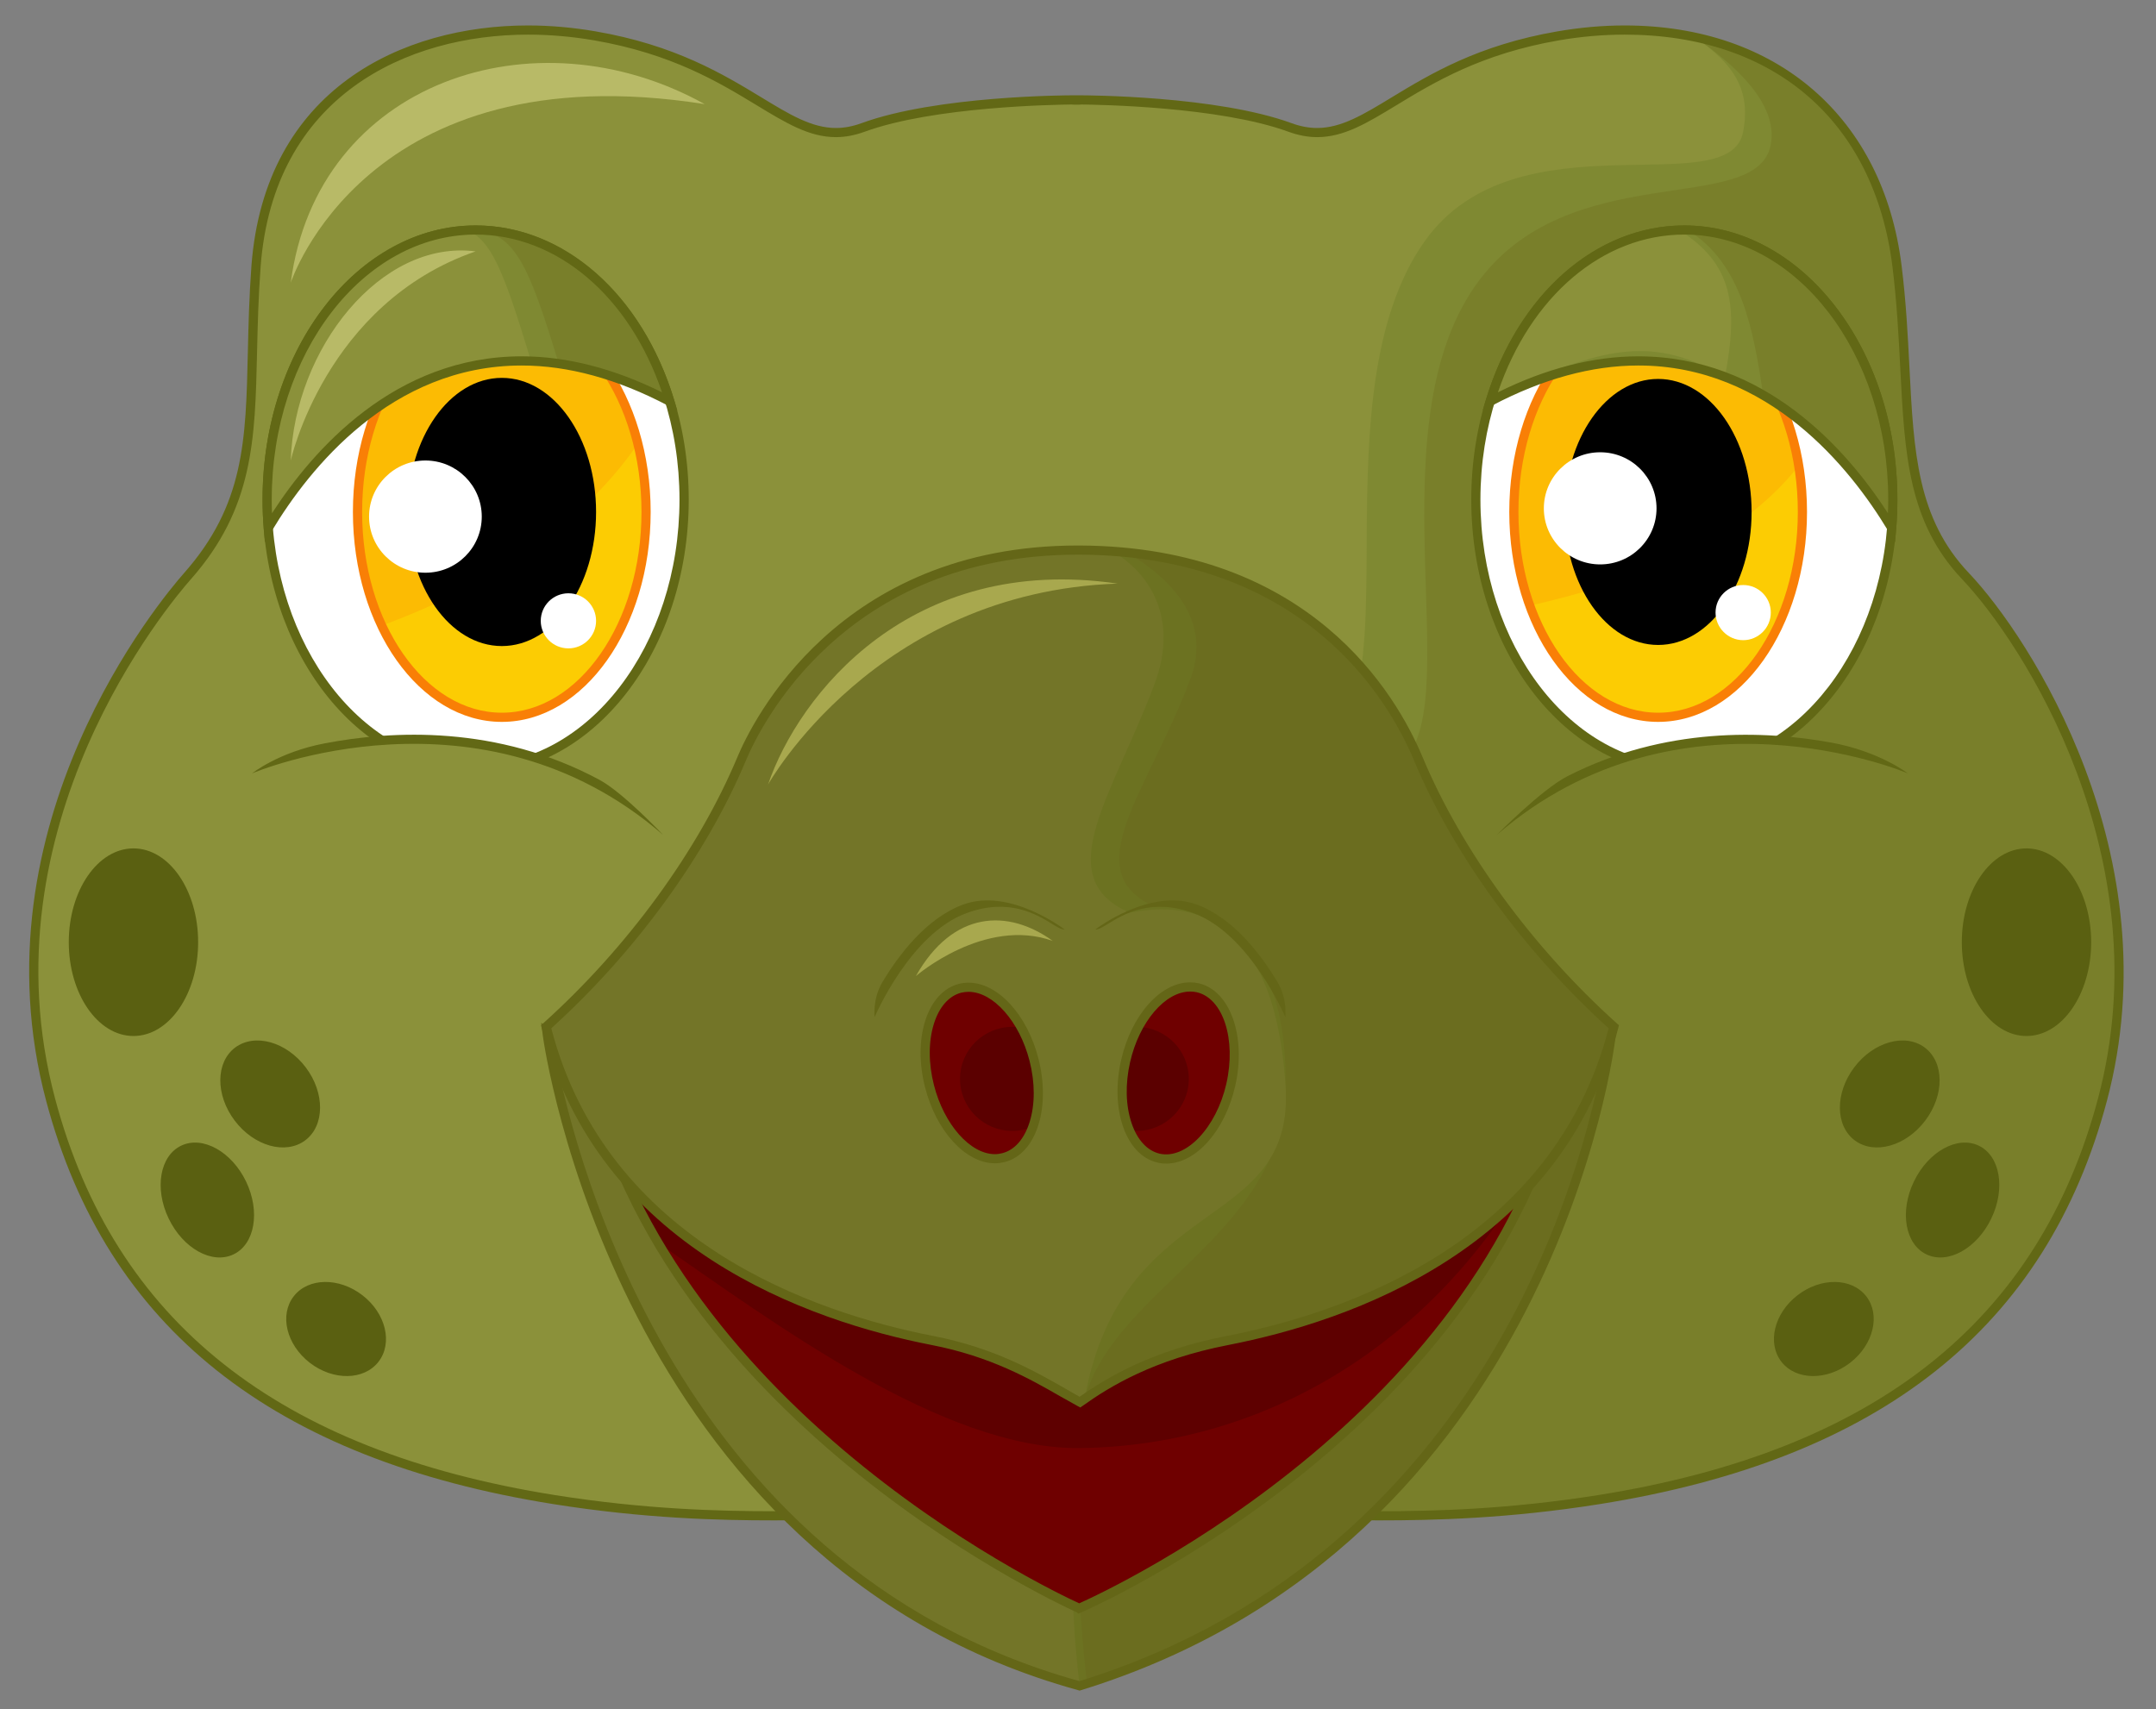<?xml version="1.0" encoding="utf-8"?>
<!-- Generator: Adobe Illustrator 14.0.0, SVG Export Plug-In . SVG Version: 6.00 Build 43363)  -->
<!DOCTYPE svg PUBLIC "-//W3C//DTD SVG 1.1//EN" "http://www.w3.org/Graphics/SVG/1.1/DTD/svg11.dtd">
<svg version="1.1" id="Layer_1" xmlns="http://www.w3.org/2000/svg" xmlns:xlink="http://www.w3.org/1999/xlink" x="0px" y="0px"
	 width="617.145px" height="489.343px" viewBox="0 0 617.145 489.343" enable-background="new 0 0 617.145 489.343"
	 xml:space="preserve">
<rect x="0" y="0" width="617.145" height="489.343" fill="#808080" stroke="none"/>
<g>
	<g>
		<g>
			<path fill="#797F2A" d="M562.666,164.953c-20.854-21.93-14.933-50.486-19.65-88.723c-6.669-54.059-51.341-73.845-96.974-65.959
				c-45.629,7.859-55.292,34.077-76.792,26.233c-21.504-7.877-60.111-7.877-60.111-7.877c-0.34,0.256-0.65,0.545-0.982,0.816
				c-0.34-0.271-0.655-0.561-0.987-0.816c0,0-38.624,0-60.12,7.877c-21.504,7.844-31.15-18.374-76.796-26.233
				c-45.625-7.886-92.908,11.9-96.966,65.959c-2.883,38.433,3.25,62.829-19.646,88.723c-13.989,15.856-58.461,77.35-39.155,149.885
				c19.31,72.543,75.593,103.575,144.206,114.48c68.613,10.956,107.79-2.808,144.696,10.956c1.535,0.545,3.147,0.442,4.768-0.188
				c1.621,0.63,3.215,0.732,4.759,0.188c36.914-13.764,76.086,0,144.696-10.956c68.613-10.905,124.901-41.938,144.202-114.48
				C621.127,242.303,577.221,180.273,562.666,164.953z"/>
		</g>
		<g>
			<path fill="#7F8932" d="M397.669,220.212c25.447-9.085-6.15-94.933,24.784-138.631c26.298-37.147,80.531-19.216,84.431-40.21
				c2.161-11.561-10.208-22.865-21.734-30.675c-12.322-2.654-25.668-2.756-39.108-0.425c-45.629,7.859-55.292,34.077-76.792,26.233
				c-21.504-7.877-60.111-7.877-60.111-7.877c-0.34,0.256-0.65,0.545-0.982,0.816c-0.34-0.271-0.655-0.561-0.987-0.816
				c0,0-38.624,0-60.12,7.877c-21.504,7.844-31.15-18.374-76.796-26.233c-45.625-7.886-92.908,11.9-96.966,65.959
				c-2.883,38.433,3.25,62.829-19.646,88.723c-13.989,15.856-58.461,77.35-39.155,149.885
				c19.31,72.543,75.593,103.575,144.206,114.48c68.613,10.956,107.79-2.808,144.696,10.956c1.535,0.545,3.147,0.442,4.768-0.188
				c1.621,0.63,3.215,0.732,4.759,0.188c17.983-6.72,36.519-6.891,58.708-6.567C335.866,346.38,376,227.936,397.669,220.212z"/>
		</g>
		<g>
			<path fill="#8B913A" d="M378.802,210.361c25.447-9.085-1.969-97.527,28.96-141.226c26.293-37.156,87.306-10.479,91.219-31.457
				c2.156-11.586-2.305-19.173-13.832-26.982c-12.322-2.654-25.668-2.756-39.108-0.425c-45.629,7.859-55.292,34.077-76.792,26.233
				c-21.504-7.877-60.111-7.877-60.111-7.877c-0.34,0.256-0.65,0.545-0.982,0.816c-0.34-0.271-0.655-0.561-0.987-0.816
				c0,0-38.624,0-60.12,7.877c-21.504,7.844-31.15-18.374-76.796-26.233c-45.625-7.886-92.908,11.9-96.966,65.959
				c-2.883,38.433,3.25,62.829-19.646,88.723c-13.989,15.856-58.461,77.35-39.155,149.885
				c19.31,72.543,75.593,103.575,144.206,114.48c68.613,10.956,107.79-2.808,144.696,10.956c1.535,0.545,3.147,0.442,4.768-0.188
				c1.621,0.63,3.215,0.732,4.759,0.188c17.983-6.72,36.519-6.891,58.708-6.567C335.866,346.38,357.124,218.085,378.802,210.361z"/>
		</g>
		<g>
			<path fill="#626815" d="M310.856,441.925c-0.88,0-1.791-0.136-2.701-0.459c-1.829,0.646-3.594,0.646-5.223,0.017
				c-14.602-5.461-29.607-6.55-47.615-6.55c-4.959,0-10.084,0.067-15.439,0.153c-5.835,0.118-11.93,0.187-18.327,0.187
				c-15.758,0-37.156-0.527-63.067-4.645c-80.493-12.811-128.001-50.579-145.27-115.45c-21.164-79.502,33.18-143.973,39.44-151.075
				c17.298-19.564,17.719-37.947,18.293-63.373c0.175-7.707,0.37-15.694,1.021-24.584c3.815-50.767,43.392-68.86,79.166-68.86
				c6.367,0,12.888,0.579,19.353,1.693c22.759,3.921,36.459,12.232,47.47,18.901c8.043,4.899,14.406,8.762,21.322,8.762
				c2.395,0,4.798-0.46,7.324-1.378c21.475-7.878,58.971-7.979,60.566-7.979h0.455h1.055h0.459c1.578,0,39.087,0.102,60.566,7.979
				c2.522,0.918,4.921,1.378,7.32,1.378c6.924,0,13.279-3.862,21.33-8.762c11.003-6.669,24.711-14.98,47.466-18.901
				c6.469-1.114,12.934-1.693,19.229-1.693c43.66,0,74.041,26.379,79.276,68.801c1.297,10.472,1.782,19.999,2.25,29.22
				c1.229,24.116,2.195,43.162,17.039,58.78c17.315,18.212,58.167,80.88,39.479,151.092c-17.272,64.871-64.79,102.64-145.278,115.45
				c-25.89,4.117-47.292,4.645-63.055,4.645l0,0c-6.405,0-12.5-0.068-18.331-0.187c-5.347-0.086-10.484-0.153-15.444-0.153
				c-18.021,0-33.001,1.089-47.611,6.55C312.571,441.789,311.711,441.925,310.856,441.925z M308.156,438.658l0.477,0.204
				c1.412,0.545,2.646,0.596,3.819,0.17c14.971-5.597,30.232-6.737,48.534-6.737c4.977,0,10.123,0.103,15.503,0.171
				c5.81,0.102,11.883,0.187,18.271,0.187l0,0c15.661,0,36.923-0.527,62.642-4.61c79.34-12.623,126.172-49.771,143.143-113.545
				c18.378-69.038-21.802-130.685-38.841-148.608c-15.507-16.35-16.498-35.804-17.757-60.421
				c-0.472-9.204-0.961-18.706-2.233-29.067C536.572,34.762,507.91,9.914,465.05,9.914c-6.146,0-12.462,0.544-18.778,1.633
				c-22.27,3.837-35.731,12.012-46.556,18.578c-8.392,5.096-15.018,9.137-22.691,9.137c-2.709,0-5.402-0.528-8.23-1.549
				c-19.756-7.23-54.718-7.74-59.188-7.792c-0.055,0.068-2.854,0.068-2.909,0c-4.483,0.052-39.432,0.562-59.188,7.792
				c-2.824,1.021-5.517,1.549-8.23,1.549c-7.656,0-14.291-4.041-22.691-9.137c-10.825-6.566-24.291-14.741-46.552-18.578
				c-6.316-1.089-12.679-1.633-18.901-1.633c-34.596,0-72.866,17.455-76.533,66.436c-0.659,8.821-0.842,16.774-1.021,24.465
				c-0.565,24.992-1.008,44.727-18.957,65.023c-6.167,7.001-59.677,70.502-38.862,148.659
				c16.97,63.773,63.786,100.922,143.143,113.545c25.711,4.083,46.985,4.61,62.646,4.61c6.38,0,12.458-0.085,18.285-0.187
				c5.372-0.068,10.522-0.171,15.482-0.171c18.302,0,33.554,1.141,48.542,6.737c1.161,0.426,2.42,0.375,3.798-0.17L308.156,438.658z
				"/>
		</g>
	</g>
	<g>
		<g>
			<path fill="#6B6D1F" d="M461.073,297.187c-22.865,24.031-137.895,34.987-151.935,36.604
				c-14.04-1.616-129.545-13.202-152.419-37.19c0,0,19.356,149.425,152.3,186.055C445.281,440.632,461.073,297.187,461.073,297.187z
				"/>
		</g>
		<g>
			<path fill="#6C7221" d="M325.943,331.919c-8.208,0.952-14.214,1.582-16.805,1.871c-14.04-1.616-129.545-13.202-152.419-37.19
				c0,0,19.356,149.425,152.3,186.055c0.723-0.238,1.417-0.477,2.127-0.715C305.315,431.921,308.871,378.875,325.943,331.919z"/>
		</g>
		<g>
			<path fill="#737528" d="M325.943,331.919c-8.208,0.952-14.214,1.582-16.805,1.871c-14.04-1.616-129.545-13.202-152.419-37.19
				c0,0,19.356,149.425,152.3,186.055c0.723-0.238-0.723,0.221,0,0C303.192,432.618,308.871,378.875,325.943,331.919z"/>
		</g>
		<g>
			<path fill="#646617" d="M309.032,484.015l-0.366-0.119c-132.251-36.407-153.053-185.654-153.253-187.143l-0.51-3.989l2.777,2.917
				c13.712,14.394,66.359,27.307,148.29,36.442l3.168,0.34c0.944-0.119,2.297-0.255,3.994-0.425
				c104.136-11.34,137.418-25.698,146.996-35.744l2.684-2.842l-0.434,3.871c-0.145,1.438-17.447,144.789-152.972,186.572
				L309.032,484.015z M158.629,300.062c4.1,23.062,31.704,148.277,150.369,181.231c121.63-37.735,146.639-158.383,150.25-180.704
				c-12.828,10.166-49.108,23.538-145.822,34.069c-1.795,0.152-3.194,0.323-4.13,0.425l-0.158,0.034l-3.466-0.392
				C226.766,325.947,176.19,314.004,158.629,300.062z"/>
		</g>
	</g>
	<g>
		<path fill="#5E0000" d="M309.138,343.666c-11.211-1.063-84.35-10.046-143.156-49.687
			c16.46,110.755,142.888,166.438,142.922,166.489c0,0,124.969-53.114,141.42-163.869
			C391.52,336.231,320.346,342.603,309.138,343.666z"/>
		<path fill="#6F0000" d="M309.138,414.567c-39.125,0.46-87.57-35.905-120.839-58.813
			c41.142,69.686,120.571,104.664,120.605,104.715c0,0,102.844-43.724,134.215-134.521
			C414.662,382.906,363.669,413.921,309.138,414.567z"/>
		<path fill="#646617" d="M308.667,461.983l-0.481-0.408c-7.149-3.25-127.461-59.41-143.509-167.408l-0.434-2.969l2.475,1.685
			c61.417,41.4,139.256,49.167,142.539,49.465l0.098-0.017c24.724-2.314,87.918-11.535,140.229-46.837l2.479-1.668l-0.442,2.961
			c-16.367,110.21-140.948,164.346-142.203,164.873L308.667,461.983z M167.752,296.702c17.332,103.354,131.51,157.88,141.165,162.32
			c8.758-3.913,122.34-56.5,139.643-159.684c-52.319,34.247-114.421,43.289-138.967,45.611l-0.336,0.018
			C305.757,344.661,229.313,337.04,167.752,296.702z"/>
	</g>
	<g>
		<g>
			<path fill="#6B6D1F" d="M405.998,217.269c-9.731-23.274-36.867-59.503-96.859-59.775c-58.027-0.281-87.136,36.501-96.863,59.775
				c-9.885,23.597-28.965,52.451-55.947,76.711c16.452,64.871,80.306,83.899,110.576,89.786
				c20.772,4.041,33.379,12.922,42.234,17.634c8.537-6.09,21.458-13.593,42.235-17.634c30.275-5.887,94.12-24.915,110.567-89.786
				C434.962,269.72,415.878,240.865,405.998,217.269z"/>
		</g>
		<g>
			<path fill="#6C7221" d="M367.995,311.01c0.702-48.181-28.084-52.791-37.296-51.362c-23.087-10.14-1.918-33.192,10.055-65.33
				c6.227-16.673-5.397-28.53-18.013-36.102c-4.343-0.45-8.864-0.723-13.602-0.723c-58.027-0.281-87.136,36.501-96.863,59.775
				c-9.885,23.597-28.965,52.451-55.947,76.711c16.452,64.871,80.306,83.899,110.576,89.786
				c20.772,4.041,33.379,12.922,42.234,17.634c0.421-0.271,0.876-0.595,1.327-0.936C319.461,368.36,367.365,353.457,367.995,311.01z
				"/>
		</g>
		<g>
			<path fill="#737528" d="M367.995,311.01c-3.683-57.351-35.472-51.158-44.685-49.729c-23.086-10.141-4.759-33.533,7.235-65.637
				c6.201-16.689,0.459-30.3-12.147-37.879c-4.338-0.451-4.521-0.272-9.259-0.272c-58.027-0.281-87.136,36.501-96.863,59.775
				c-9.885,23.597-28.965,52.451-55.947,76.711c16.452,64.871,80.306,83.899,110.576,89.786
				c20.772,4.041,33.379,12.922,42.234,17.634c0.421-0.271,0.876-0.595,1.327-0.936C321.201,340.97,370.696,353.355,367.995,311.01z
				"/>
		</g>
		<g>
			<path fill="#646617" d="M309.236,402.948l-0.715-0.375c-1.557-0.851-3.232-1.82-5.044-2.824
				c-8.396-4.831-19.901-11.415-36.824-14.69c-34.8-6.788-95.583-27.612-111.601-90.772l-0.191-0.766l0.587-0.527
				c24.154-21.709,44.425-49.491,55.615-76.219c4.228-10.114,28.829-60.6,97.429-60.6h0.655c65.764,0.323,90.488,42.464,98.071,60.6
				c11.178,26.728,31.448,54.51,55.607,76.219l0.591,0.527l-0.191,0.766c-16.022,63.16-76.801,83.984-111.609,90.772
				c-21.343,4.143-34.026,11.918-41.716,17.43L309.236,402.948z M157.804,294.396c15.958,61.188,75.308,81.458,109.355,88.085
				c17.357,3.368,29.071,10.097,37.633,14.972c1.51,0.867,2.918,1.701,4.245,2.433c7.958-5.614,20.841-13.271,42.078-17.404
				c34.056-6.627,93.397-26.897,109.355-88.085c-24.175-21.879-44.451-49.771-55.688-76.618
				c-7.371-17.643-31.47-58.678-95.647-58.983h-0.643c-66.933,0-90.875,49.133-95.004,58.983
				C202.254,244.625,181.979,272.518,157.804,294.396z"/>
		</g>
	</g>
	<g>
		<path fill="#FFFFFF" d="M195.823,143.023c0,42.617-26.727,77.188-59.677,77.188c-32.967,0-59.682-34.571-59.682-77.188
			c0-42.601,26.715-77.171,59.682-77.171C169.096,65.853,195.823,100.423,195.823,143.023z"/>
		<path fill="#626815" d="M136.146,221.53c-33.635,0-60.992-35.243-60.992-78.507s27.357-78.48,60.992-78.48
			c33.63,0,61,35.217,61,78.48S169.776,221.53,136.146,221.53z M136.146,67.154c-32.184,0-58.363,34.052-58.363,75.869
			c0,41.835,26.179,75.878,58.363,75.878c32.176,0,58.354-34.043,58.354-75.878C194.5,101.206,168.322,67.154,136.146,67.154z"/>
	</g>
	<g>
		<path fill="#FCCC03" d="M184.939,146.563c0,32.469-18.493,58.788-41.291,58.788c-22.819,0-41.312-26.319-41.312-58.788
			c0-32.461,18.493-58.78,41.312-58.78C166.446,87.782,184.939,114.102,184.939,146.563z"/>
		<path fill="#FCBB03" d="M182.6,127.015c-5.683-22.849-20.969-39.232-38.951-39.232c-22.819,0-41.312,26.319-41.312,58.78
			c0,12.045,2.552,23.223,6.916,32.537C138.57,168.398,166.144,151.02,182.6,127.015z"/>
		<path fill="#F97F06" d="M143.649,206.669c-23.503,0-42.63-26.974-42.63-60.106c0-33.125,19.127-60.09,42.63-60.09
			c23.499,0,42.601,26.965,42.601,60.09C186.25,179.695,167.148,206.669,143.649,206.669z M143.649,89.093
			c-22.058,0-39.994,25.783-39.994,57.47s17.936,57.479,39.994,57.479c22.036,0,39.976-25.792,39.976-57.479
			S165.685,89.093,143.649,89.093z"/>
	</g>
	<g>
		<path d="M170.623,146.563c0,21.215-12.08,38.398-26.974,38.398c-14.903,0-26.983-17.184-26.983-38.398
			c0-21.19,12.08-38.382,26.983-38.382C158.543,108.181,170.623,125.372,170.623,146.563z"/>
	</g>
	<g>
		<g>
			<path fill="#797F2A" d="M191.715,114.918c-8.694-28.709-30.279-49.065-55.569-49.065c-32.967,0-59.682,34.57-59.682,77.171
				c0,2.739,0.115,5.444,0.332,8.099C89.836,129.498,127.75,81.241,191.715,114.918z"/>
			<path fill="#7F8932" d="M159.935,104.098c-8.698-28.718-12.637-37.08-23.789-38.245c-32.78-3.42-59.682,34.57-59.682,77.171
				c0,2.739,0.115,5.444,0.332,8.099C89.836,129.498,116.666,98.194,159.935,104.098z"/>
			<path fill="#8B913A" d="M152.015,103.435c-8.698-28.718-12.807-39.742-23.814-37.599c-27.183,5.257-51.737,34.587-51.737,77.188
				c0,2.739,0.115,5.444,0.332,8.099C89.836,129.498,116.666,100.083,152.015,103.435z"/>
			<path fill="#626815" d="M75.822,155.29l-0.345-4.066c-0.217-2.73-0.323-5.495-0.323-8.2c0-43.264,27.357-78.48,60.992-78.48
				c25.333,0,47.641,19.633,56.828,49.983l0.91,2.995l-2.777-1.446c-14.423-7.588-28.479-11.433-41.788-11.433
				c-37.365,0-60.779,29.543-71.391,47.143L75.822,155.29z M136.146,67.154c-32.184,0-58.363,34.052-58.363,75.869
				c0,1.293,0.025,2.604,0.076,3.904c11.782-18.221,35.204-44.914,71.459-44.914c12.857,0,26.378,3.454,40.185,10.302
				C180.133,84.779,159.454,67.154,136.146,67.154z"/>
		</g>
	</g>
	<g>
		<g>
			<path fill="#8B913A" d="M71.641,220.212c0,0,65.585-28.515,119.023,17.829"/>
		</g>
		<g>
			<path fill="#626815" d="M189.792,239.011c-52.192-45.237-116.978-17.897-117.632-17.6c0,0,7.545-6.049,20.616-8.558
				c19.548-3.785,49.626-5.282,78.783,10.386C178.313,226.847,189.792,239.011,189.792,239.011z"/>
		</g>
	</g>
	<g>
		<path fill="#5B0000" d="M295.983,303.388c3.407,13.406-0.51,25.962-8.774,28.038c-8.255,2.075-17.731-7.069-21.143-20.467
			c-3.424-13.381,0.51-25.911,8.766-28.004C283.091,280.829,292.568,290.016,295.983,303.388z"/>
		<g>
			<path fill="#6F0000" d="M274.806,308.875c0-8.243,6.708-14.896,14.972-14.896c0.884,0,1.744,0.077,2.577,0.222
				c-4.487-8.081-11.343-12.828-17.523-11.246c-8.255,2.093-12.189,14.623-8.766,28.004c3.411,13.397,12.887,22.542,21.143,20.467
				c3.858-0.987,6.754-4.254,8.421-8.813c-1.791,0.749-3.785,1.157-5.852,1.157C281.514,323.77,274.806,317.117,274.806,308.875z"/>
		</g>
		<path fill="#646617" d="M284.81,333.042c-8.383,0-16.809-9.153-20.016-21.752c-1.714-6.711-1.714-13.439,0.017-18.961
			c1.808-5.75,5.249-9.527,9.706-10.667c0.885-0.221,1.795-0.331,2.726-0.331c8.371,0,16.792,9.144,20.007,21.742
			c1.71,6.72,1.71,13.449-0.013,18.978c-1.808,5.751-5.249,9.527-9.706,10.65C286.643,332.905,285.724,333.042,284.81,333.042z
			 M277.243,283.95c-0.719,0-1.403,0.094-2.088,0.247c-3.526,0.901-6.316,4.066-7.83,8.897c-1.582,5.07-1.582,11.297,0.013,17.558
			c2.875,11.263,10.382,19.777,17.472,19.777c0.71,0,1.395-0.11,2.076-0.28c3.539-0.894,6.32-4.066,7.831-8.897
			c1.582-5.07,1.582-11.297-0.013-17.532C291.828,292.432,284.312,283.95,277.243,283.95z"/>
	</g>
	<g>
		<path fill="#646617" d="M250.358,291.198c0,0-0.659-5.197,2.242-10.046c4.636-7.741,12.542-18.272,23.057-22.168
			c13.398-4.985,29.097,7.128,29.097,7.128c-1,0-2.076-0.663-3.705-1.667c-4.288-2.629-12.284-7.528-24.473-2.994
			C260.532,267.371,250.452,290.951,250.358,291.198z"/>
	</g>
	<g>
		<path fill="#5A6011" d="M56.717,269.736c0,14.818-8.281,26.863-18.515,26.863c-10.22,0-18.514-12.045-18.514-26.863
			s8.294-26.847,18.514-26.847C48.436,242.89,56.717,254.918,56.717,269.736z"/>
	</g>
	<g>
		<path fill="#5A6011" d="M70.438,338.265c4.13,8.617,2.509,17.948-3.606,20.857c-6.129,2.927-14.44-1.684-18.565-10.292
			c-4.122-8.592-2.51-17.94,3.615-20.842C58.005,325.071,66.312,329.69,70.438,338.265z"/>
	</g>
	<g>
		<path fill="#5A6011" d="M103.753,370.827c6.699,5.172,8.749,13.695,4.576,19.055c-4.16,5.325-12.959,5.444-19.658,0.264
			c-6.699-5.197-8.753-13.704-4.581-19.046C88.25,365.758,97.054,365.639,103.753,370.827z"/>
	</g>
	<g>
		<path fill="#5A6011" d="M87.519,305.583c5.534,7.332,5.453,16.689-0.157,20.892c-5.627,4.202-14.657,1.659-20.19-5.665
			c-5.538-7.35-5.465-16.698,0.145-20.909C72.943,295.715,81.981,298.241,87.519,305.583z"/>
	</g>
	<g>
		<path fill="#FFFFFF" d="M422.454,143.023c0,42.617,26.723,77.188,59.673,77.188c32.963,0,59.686-34.571,59.686-77.188
			c0-42.601-26.723-77.171-59.686-77.171C449.176,65.853,422.454,100.423,422.454,143.023z"/>
		<path fill="#626815" d="M482.126,221.53c-33.626,0-60.983-35.243-60.983-78.507s27.357-78.48,60.983-78.48
			c33.635,0,60.992,35.217,60.992,78.48S515.761,221.53,482.126,221.53z M482.126,67.154c-32.176,0-58.359,34.052-58.359,75.869
			c0,41.835,26.183,75.878,58.359,75.878c32.184,0,58.372-34.043,58.372-75.878C540.498,101.206,514.311,67.154,482.126,67.154z"/>
	</g>
	<g>
		<path fill="#FCCC03" d="M433.333,146.563c0,32.469,18.493,58.788,41.299,58.788c22.814,0,41.312-26.319,41.312-58.788
			c0-32.461-18.497-58.78-41.312-58.78C451.826,87.782,433.333,114.102,433.333,146.563z"/>
		<path fill="#FCBB03" d="M514.868,133.343c-4.21-26.098-20.624-45.561-40.235-45.561c-22.806,0-41.299,26.319-41.299,58.78
			c0,9.68,1.65,18.782,4.568,26.847C467.164,166.697,497.289,155.741,514.868,133.343z"/>
		<path fill="#F97F06" d="M474.632,206.669c-23.495,0-42.609-26.974-42.609-60.106c0-33.125,19.114-60.09,42.609-60.09
			c23.503,0,42.617,26.965,42.617,60.09C517.25,179.695,498.136,206.669,474.632,206.669z M474.632,89.093
			c-22.045,0-39.989,25.783-39.989,57.47s17.944,57.479,39.989,57.479c22.044,0,39.989-25.792,39.989-57.479
			S496.677,89.093,474.632,89.093z"/>
	</g>
	<g>
		<path d="M447.879,146.563c0,21.027,11.977,38.083,26.753,38.083c14.784,0,26.757-17.056,26.757-38.083
			c0-21.012-11.973-38.075-26.757-38.075C459.856,108.487,447.879,125.551,447.879,146.563z"/>
	</g>
	<g>
		<g>
			<path fill="#797F2A" d="M541.485,151.122c0.212-2.654,0.327-5.359,0.327-8.099c0-42.601-26.723-77.171-59.686-77.171
				c-25.277,0-46.884,20.356-55.569,49.065C490.527,81.241,528.444,129.498,541.485,151.122z"/>
			<path fill="#7F8932" d="M483.113,65.869c-0.319,0-0.646-0.017-0.987-0.017c-25.277,0-46.884,20.356-55.569,49.065
				c32.899-17.319,58.899-12.947,78.183-1.692C501.866,94.35,498.642,75.516,483.113,65.869z"/>
			<path fill="#8B913A" d="M480.604,65.853c-0.336,0,1.863,0,1.522,0c-25.277,0-46.884,20.356-55.569,49.065
				c32.899-17.319,47.896-18.238,67.18-6.967C497.604,87.782,496.124,75.516,480.604,65.853z"/>
			<path fill="#626815" d="M542.458,155.29l-2.105-3.505c-10.616-17.6-34.026-47.143-71.399-47.143
				c-13.304,0-27.361,3.845-41.788,11.433l-2.777,1.446l0.91-2.995c9.191-30.351,31.5-49.983,56.828-49.983
				c33.635,0,60.992,35.217,60.992,78.48c0,2.714-0.102,5.479-0.319,8.2L542.458,155.29z M468.954,102.014
				c36.25,0,59.686,26.693,71.459,44.914c0.06-1.301,0.085-2.611,0.085-3.904c0-41.817-26.188-75.869-58.372-75.869
				c-23.304,0-43.983,17.625-53.353,45.161C442.584,105.468,456.084,102.014,468.954,102.014z"/>
		</g>
	</g>
	<g>
		<g>
			<path fill="#797F2A" d="M546.635,220.212c0,0-65.585-28.515-119.019,17.829"/>
		</g>
		<g>
			<path fill="#626815" d="M428.467,239.011c0,0,12.832-13.04,20.267-16.817c27.88-14.197,56.347-13.074,75.465-9.596
				c13.806,2.527,21.908,8.813,21.908,8.813C545.461,221.113,480.646,193.808,428.467,239.011z"/>
		</g>
	</g>
	<g>
		<path fill="#5B0000" d="M322.2,303.763c-3.075,13.482,1.182,25.936,9.485,27.815c8.315,1.872,17.549-7.52,20.615-21.002
			c3.066-13.449-1.174-25.911-9.48-27.8C334.496,280.931,325.275,290.305,322.2,303.763z"/>
		<g>
			<path fill="#6F0000" d="M342.82,282.776c-6.086-1.386-12.653,3.318-16.954,11.212c8.009,0.298,14.423,6.831,14.423,14.887
				c0,8.242-6.694,14.895-14.976,14.895c-0.676,0-1.344-0.051-2.003-0.145c1.804,4.186,4.687,7.103,8.375,7.953
				c8.315,1.872,17.549-7.52,20.615-21.002C355.367,297.127,351.126,284.665,342.82,282.776z"/>
		</g>
		<path fill="#646617" d="M333.841,333.127L333.841,333.127c-0.825,0-1.646-0.085-2.45-0.281c-4.47-1.012-8.017-4.704-9.961-10.403
			c-1.867-5.479-2.046-12.189-0.51-18.97c2.943-12.879,11.246-22.235,19.744-22.235c0.825,0,1.646,0.094,2.45,0.271
			c8.996,2.025,13.7,15.21,10.467,29.365C350.654,323.761,342.335,333.127,333.841,333.127z M340.664,283.874
			c-7.158,0-14.546,8.677-17.179,20.194c-1.429,6.278-1.271,12.505,0.442,17.523c1.638,4.814,4.496,7.877,8.047,8.702
			c7.537,1.676,16.184-7.46,19.055-19.999c2.905-12.742-0.915-24.524-8.502-26.233C341.914,283.925,341.293,283.874,340.664,283.874
			z"/>
	</g>
	<g>
		<path fill="#646617" d="M367.918,291.198c-0.098-0.247-10.178-23.827-26.222-29.747c-12.194-4.534-20.182,0.365-24.469,2.994
			c-1.633,1.004-2.713,1.667-3.709,1.667c0,0,15.703-12.113,29.101-7.128c10.531,3.896,18.45,14.452,23.078,22.21
			C368.586,286.026,367.918,291.198,367.918,291.198z"/>
	</g>
	<g>
		<path fill="#5A6011" d="M561.56,269.736c0,14.818,8.29,26.863,18.51,26.863c10.229,0,18.519-12.045,18.519-26.863
			s-8.29-26.847-18.519-26.847C569.85,242.89,561.56,254.918,561.56,269.736z"/>
	</g>
	<g>
		<path fill="#5A6011" d="M547.839,338.265c-4.134,8.617-2.505,17.948,3.602,20.857c6.133,2.927,14.44-1.684,18.57-10.292
			c4.122-8.592,2.509-17.94-3.62-20.842C560.271,325.071,551.965,329.69,547.839,338.265z"/>
	</g>
	<g>
		<path fill="#5A6011" d="M514.523,370.827c-6.695,5.172-8.757,13.695-4.585,19.055c4.16,5.325,12.964,5.444,19.663,0.264
			c6.695-5.197,8.749-13.704,4.589-19.046C530.022,365.758,521.222,365.639,514.523,370.827z"/>
	</g>
	<g>
		<path fill="#5A6011" d="M530.762,305.583c-5.533,7.332-5.461,16.689,0.145,20.892c5.627,4.202,14.669,1.659,20.19-5.665
			c5.546-7.35,5.465-16.698-0.149-20.909C545.334,295.715,536.292,298.241,530.762,305.583z"/>
	</g>
	<g>
		<path fill="#FFFFFF" d="M137.903,147.897c0,8.89-7.222,16.069-16.133,16.069s-16.128-7.18-16.128-16.069
			c0-8.872,7.218-16.06,16.128-16.06S137.903,139.025,137.903,147.897z"/>
	</g>
	<g>
		<path fill="#FFFFFF" d="M170.623,177.747c0,4.338-3.547,7.877-7.916,7.877c-4.381,0-7.919-3.539-7.919-7.877
			c0-4.355,3.539-7.895,7.919-7.895C167.076,169.853,170.623,173.392,170.623,177.747z"/>
	</g>
	<g>
		<path fill="#FFFFFF" d="M474.173,145.541c0,8.847-7.218,16.044-16.128,16.044s-16.128-7.197-16.128-16.044
			c0-8.872,7.217-16.06,16.128-16.06S474.173,136.669,474.173,145.541z"/>
	</g>
	<g>
		<path fill="#FFFFFF" d="M506.885,175.374c0,4.329-3.539,7.902-7.903,7.902c-4.368,0-7.915-3.573-7.915-7.902
			c0-4.364,3.547-7.886,7.915-7.886C503.346,167.488,506.885,171.01,506.885,175.374z"/>
	</g>
	<path fill="#A8A84E" d="M219.846,224.609c0,0,30.7-55.147,100.049-57.529C260.498,158.412,228.607,198.928,219.846,224.609z"/>
	<path fill="#A8A84E" d="M262.166,279.442c0,0,19.654-17.039,39.185-10.063C288.536,260.124,272.777,260.643,262.166,279.442z"/>
	<path fill="#B8BA67" d="M83.227,80.943c0,0,21.504-66.436,118.474-51.133C152.993,2.7,90.738,23.422,83.227,80.943z"/>
	<path fill="#B8BA67" d="M83.227,131.838c0,0,9.915-45.009,52.919-59.869C108.934,68.473,84.273,99.946,83.227,131.838z"/>
</g>
</svg>
